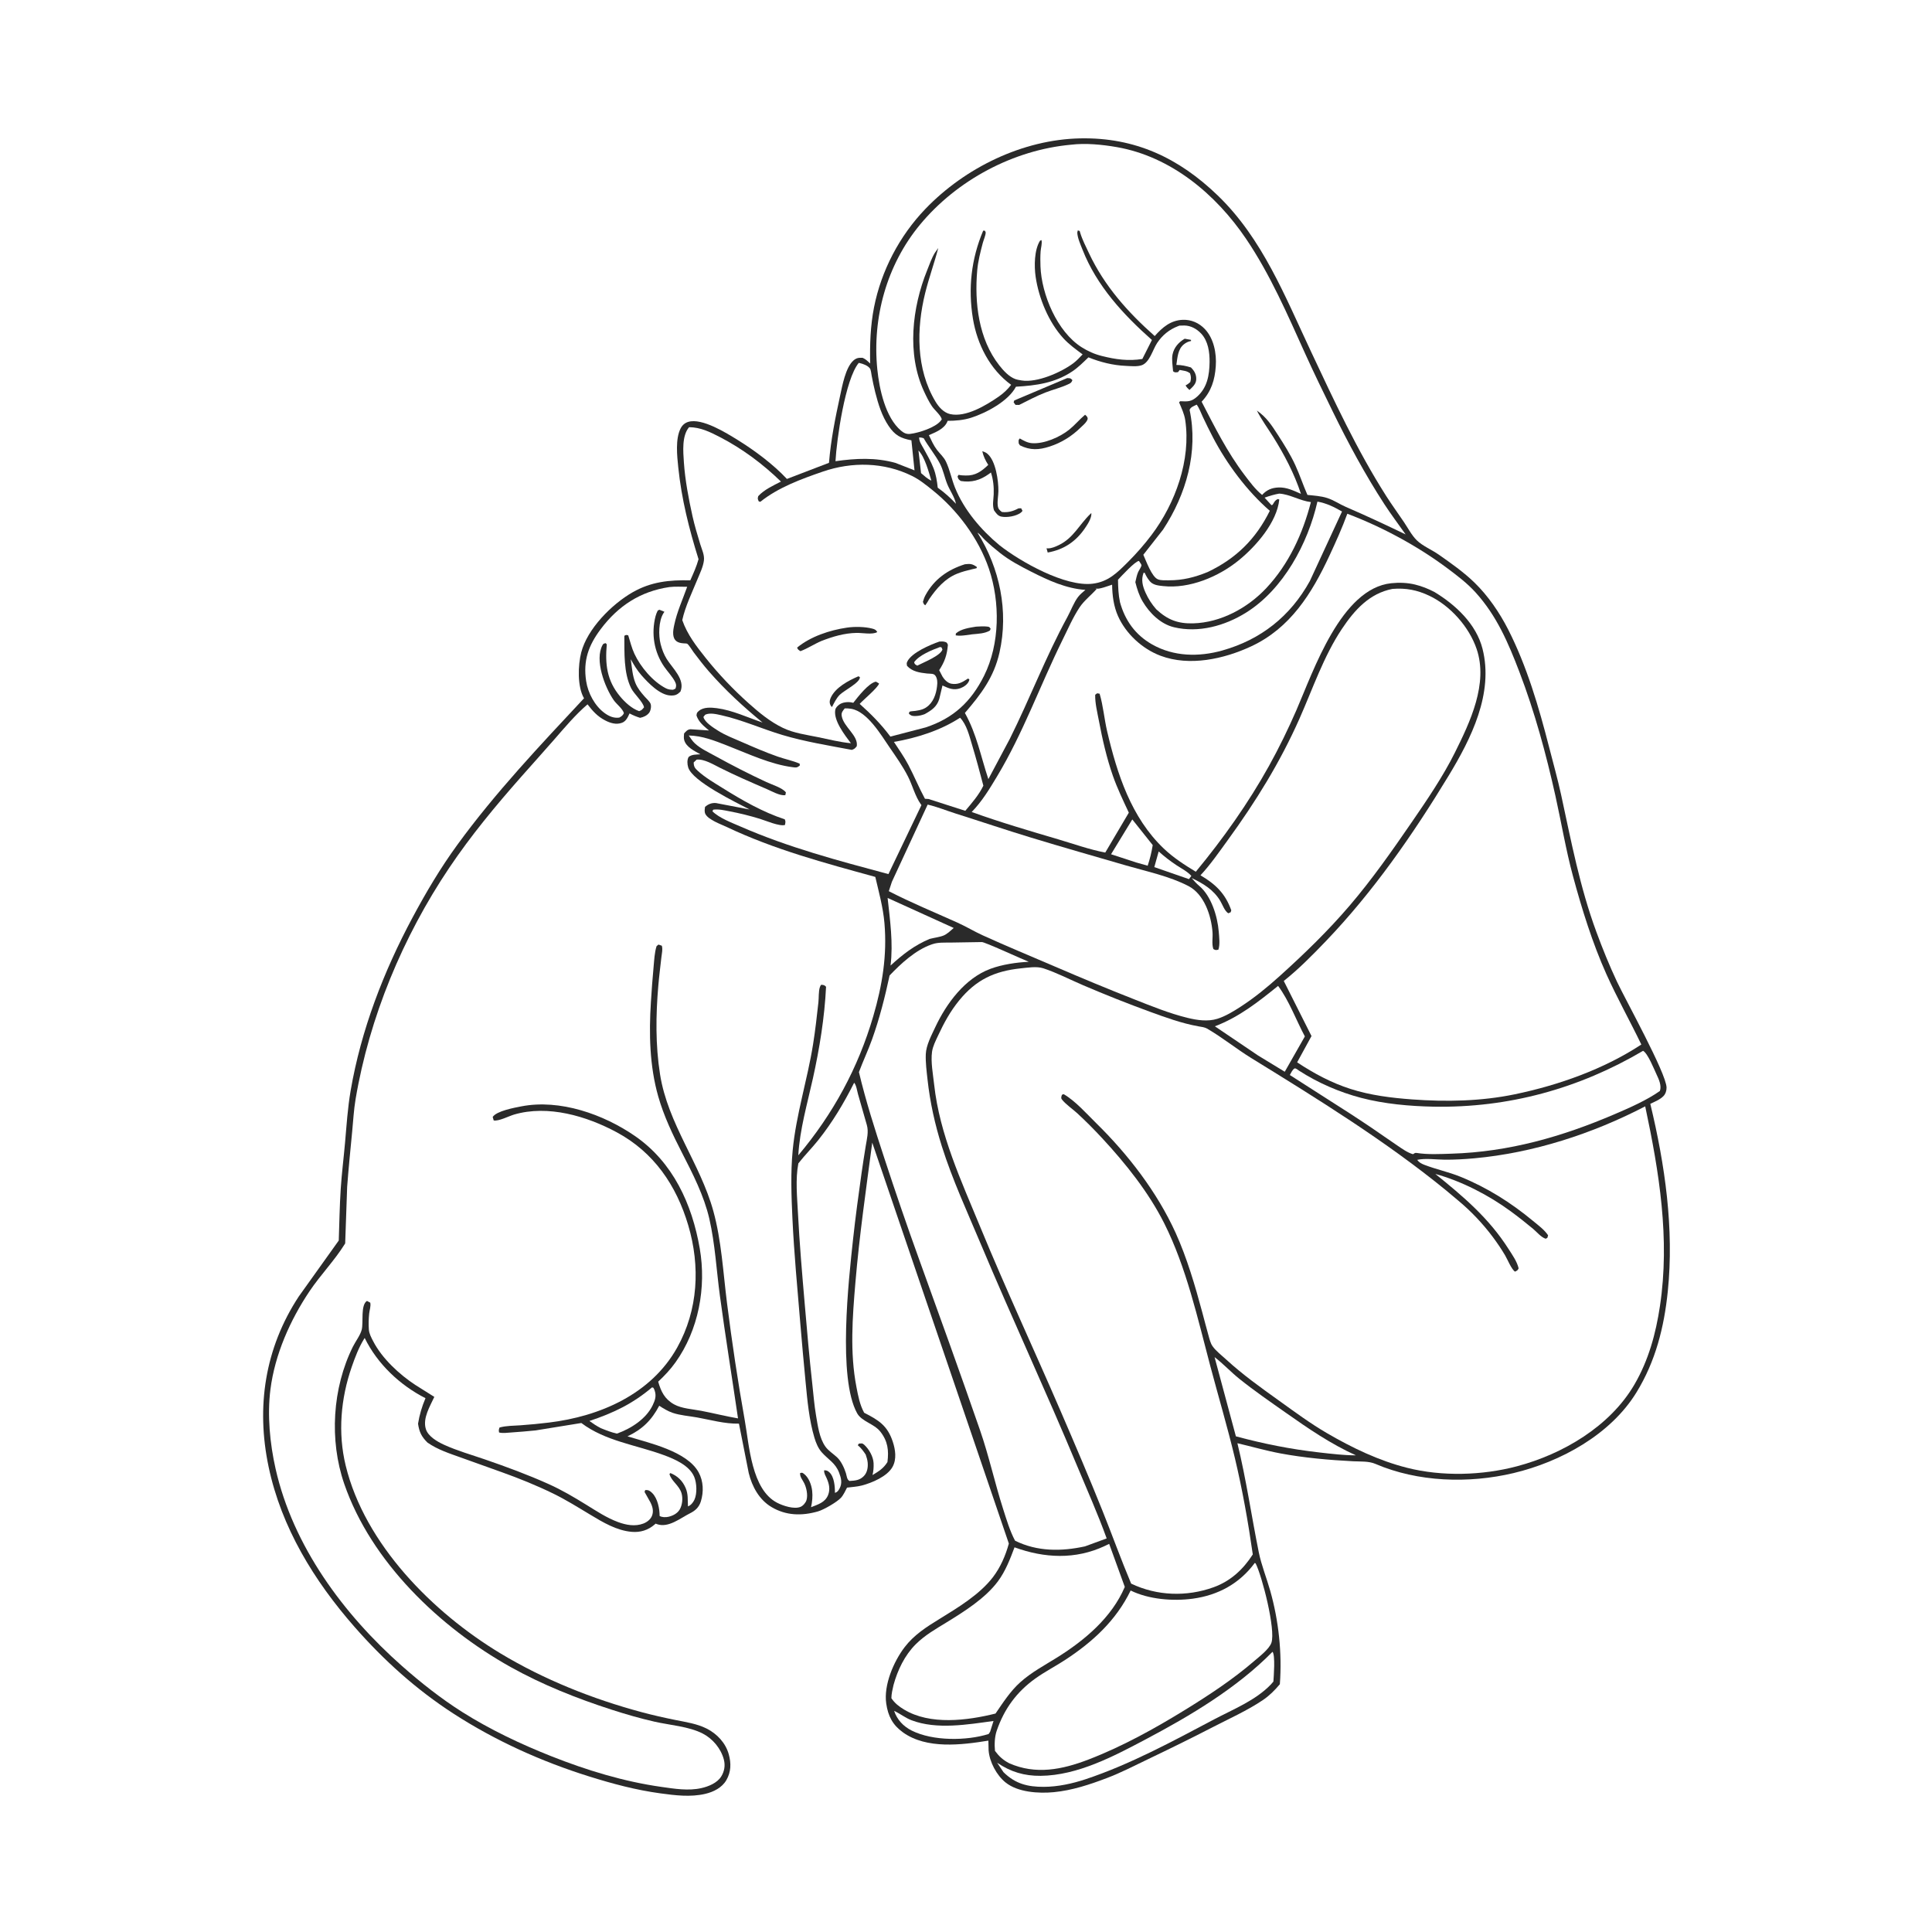 <svg version="1.1" xmlns="http://www.w3.org/2000/svg" style="display: block;" viewBox="0 0 2048 2048" width="1024" height="1024">
<path transform="translate(0,0)" fill="rgb(255,255,255)" d="M 0 0 L 2048 0 L 2048 2048 L 0 2048 L 0 0 z"/>
<path transform="translate(0,0)" fill="rgb(42,42,42)" d="M 922.407 385.349 C 921.996 365.348 922.629 345.507 926.5 325.808 C 934.141 286.924 953.49 250.081 980.897 221.517 C 1022.88 177.763 1084.19 147.836 1145.28 146.673 C 1203.17 145.572 1249.45 167.33 1290.78 207.129 C 1338.15 252.737 1362.14 314.034 1389.56 372.327 C 1414.12 424.576 1438.51 477.28 1469.6 526.056 C 1475.56 535.402 1482.14 544.321 1488.3 553.525 C 1492.45 559.715 1496.53 567.502 1501.8 572.691 C 1507.89 578.687 1517.92 582.881 1525.05 587.866 C 1538.04 596.953 1551.56 606.475 1562.95 617.513 C 1577.37 631.493 1589.55 649.336 1598.67 667.191 C 1618.5 706.039 1631.34 749.873 1642.12 792 C 1646.43 808.878 1651.21 825.713 1654.9 842.745 C 1665.53 891.838 1674.74 940.442 1692.19 987.771 C 1698.8 1005.71 1705.91 1023.28 1714.04 1040.59 C 1722.82 1059.28 1766.24 1137.57 1766.61 1152.78 C 1766.69 1155.98 1765.62 1159.51 1763.38 1161.85 C 1759.83 1165.57 1753.97 1167.88 1749.39 1170.11 C 1764.97 1234.69 1774.72 1302.44 1767.93 1368.88 C 1764.03 1407.02 1754.96 1443 1734.77 1475.92 C 1707.25 1520.79 1654.34 1549.66 1604.41 1561.53 C 1556.94 1572.8 1503.02 1571.16 1457.82 1551.72 C 1450.9 1548.75 1441.96 1549.39 1434.5 1549.01 C 1409.11 1547.71 1382.35 1545.35 1357.35 1540.68 C 1341.98 1537.8 1326.92 1533.45 1311.7 1529.87 C 1321.07 1568.26 1326.58 1606.94 1334.38 1645.57 C 1337.09 1658.96 1342.7 1672.89 1346.46 1686.17 C 1355.46 1717.88 1359.15 1752.4 1356.69 1785.35 C 1351.32 1791.73 1345.7 1797.42 1338.76 1802.11 C 1322.11 1813.36 1302.67 1822 1284.8 1831.25 C 1262.24 1842.92 1239.49 1854.04 1216.58 1865 C 1202.29 1871.84 1188.43 1879.06 1173.59 1884.71 C 1155.35 1891.66 1136.47 1897.94 1116.93 1899.79 C 1100.94 1901.3 1078.93 1899.94 1065.96 1889.5 C 1056.37 1881.78 1048.96 1867.81 1047.96 1855.5 L 1047.72 1845.14 C 1019.2 1849.78 982.23 1854.35 957.197 1836.4 C 946.264 1828.55 941.422 1819.23 939.459 1805.93 C 936.559 1786.3 947.283 1761.34 958.942 1746.07 C 968.823 1733.12 981.939 1724.74 995.611 1716.34 C 1015.12 1704.35 1038.3 1690.39 1052.41 1672.06 C 1060.47 1661.58 1065.93 1648.94 1069.42 1636.25 L 924.609 1211.22 C 918.073 1260.75 910.979 1309.67 906.77 1359.5 C 903.664 1396.27 900.79 1433.65 907.835 1470.17 C 909.682 1479.74 911.327 1488.88 916.032 1497.56 C 931.363 1505.41 940.673 1511.03 946.362 1528.19 C 949.163 1536.63 950.646 1546.67 946.193 1554.84 C 940.648 1565.03 924.489 1571.82 913.637 1574.68 C 908.582 1576.01 903.074 1576.25 897.895 1576.94 C 896.031 1580.45 894.099 1584.85 891.388 1587.76 C 887.085 1592.39 873.055 1600.46 867.051 1602.17 C 849.837 1607.08 833.232 1606.69 817.769 1597.5 C 804.787 1589.78 797.202 1575.81 793.694 1561.5 L 783.326 1509.12 C 767.979 1509.4 753.701 1505.2 738.721 1502.51 C 730.406 1501.02 721.039 1500.38 713.082 1497.68 C 707.878 1495.92 703.382 1493.1 698.801 1490.15 C 690.728 1505.45 680.963 1515.11 665.179 1522.59 C 688.035 1529.58 728.463 1538.39 740.64 1560.86 C 745.691 1570.17 746.037 1581.46 742.947 1591.5 C 741.034 1597.72 737.125 1601.34 731.4 1604.18 C 721.32 1609.19 708.603 1619.98 696.406 1615.65 L 695 1615.1 L 693.99 1616 C 687.049 1622.05 678.824 1624.62 669.575 1623.81 C 653.58 1622.41 639.208 1613.77 625.774 1605.68 C 612.943 1597.96 600.018 1589.88 586.555 1583.3 C 568.818 1574.64 550.415 1567.19 531.831 1560.55 C 517.609 1555.47 503.398 1550.37 489.184 1545.27 C 476.772 1540.81 464.022 1536.82 453.13 1529.17 C 446.775 1522.88 444.428 1517.99 443.139 1509.2 C 444.688 1499.61 447.254 1491.06 451.04 1482.13 C 423.894 1468.34 399.967 1445.72 386.589 1418.3 L 385.914 1419.36 C 380.308 1428.36 376.333 1438.94 372.858 1448.94 C 361.21 1482.46 358.007 1518.87 366.443 1553.57 C 386.719 1636.98 458.83 1709.43 530.418 1752.6 C 576.614 1780.45 628.281 1801.05 680.301 1814.99 C 692.122 1818.16 704.029 1820.85 716.027 1823.26 C 727.151 1825.5 738.871 1827.2 749.087 1832.36 C 760.137 1837.95 769.262 1847.62 772.558 1859.76 C 775.143 1869.28 774.997 1878.22 770.024 1886.92 C 765.392 1895.03 756.362 1899.52 747.561 1901.57 C 731.923 1905.21 715.734 1903.16 700.039 1901.03 C 674.06 1897.52 649.217 1890.83 624.26 1883.02 C 573.926 1867.26 525.206 1845.27 480.868 1816.61 C 441.338 1791.06 406.887 1760.01 375.904 1724.68 C 332.979 1675.73 298.298 1619.3 284.733 1554.88 C 271.346 1491.3 280.777 1429.07 316.705 1374.32 L 359.102 1315 C 359.731 1296.83 360.004 1278.55 361.177 1260.41 C 362.233 1244.09 364.317 1227.65 365.758 1211.34 C 367.396 1192.79 368.537 1174.53 371.693 1156.14 C 382.716 1091.9 406.634 1029.86 437.32 972.608 C 451.752 945.68 466.845 920.17 484.86 895.426 C 525.131 840.114 572.465 790.112 619.084 740.211 C 611.871 727.887 612.66 705.197 616.117 691.662 C 622.532 666.55 648.567 640.459 670.526 627.889 C 690.102 616.683 709.539 614.639 731.745 615.191 C 735.01 607.817 738.319 600.582 740.478 592.786 C 730.408 560.531 722.489 529.153 718.996 495.5 C 717.737 483.371 715.755 465.281 721.5 454.113 C 723.277 450.659 726.009 448.232 729.765 447.148 C 744.323 442.949 769.758 458.846 781.791 466.276 C 799.849 477.426 819.644 492.164 834.155 507.693 L 878.762 490.608 C 880.715 466.537 885.355 443.327 890.493 419.783 C 892.793 409.244 896.26 389.577 904.625 382.192 C 907.82 379.371 910.355 379.073 914.5 379.323 C 917.721 380.715 919.883 382.962 922.407 385.349 z"/>
<path transform="translate(0,0)" fill="rgb(255,255,255)" d="M 973.606 477.547 C 980.365 484.386 984.521 500.372 987.266 509.476 C 983.1 507.7 979.787 504.419 976.353 501.525 L 973.606 477.547 z"/>
<path transform="translate(0,0)" fill="rgb(255,255,255)" d="M 1228.26 902.563 C 1234.35 908.062 1240.52 912.813 1247.37 917.327 C 1252.47 920.695 1258.82 923.908 1262.88 928.5 L 1260.36 931.922 L 1223.62 919.167 L 1228.26 902.563 z"/>
<path transform="translate(0,0)" fill="rgb(255,255,255)" d="M 974.319 463.692 C 976.114 463.735 977.415 463.899 979.111 464.5 C 984.347 473.713 991.469 482.177 996.325 491.389 C 999.896 498.165 1001.31 506.325 1004.25 513.446 C 1007.06 520.246 1011.9 526.874 1013.38 534.06 C 1007.34 527.567 1001.24 522.143 994.036 516.962 C 993.241 509.743 992.279 503.378 989.661 496.545 C 986.851 489.213 982.9 482.432 979.143 475.561 C 977.089 471.806 974.252 468.081 974.319 463.692 z"/>
<path transform="translate(0,0)" fill="rgb(255,255,255)" d="M 1200.28 868.629 L 1221.93 895.844 C 1220.74 903.432 1218.98 910.404 1216.59 917.703 L 1204.76 914.349 L 1177.75 905.544 L 1200.28 868.629 z"/>
<path transform="translate(0,0)" fill="rgb(255,255,255)" d="M 947.805 1813.6 C 954.129 1816.5 959.543 1820.97 966.192 1823.51 C 992.964 1833.74 1025.66 1828.08 1053.17 1824.3 L 1049.56 1835.74 L 1048 1838.12 C 1024.61 1845.46 988.786 1845.7 966.5 1834.51 C 957.615 1830.05 950.977 1823.01 947.805 1813.6 z"/>
<path transform="translate(0,0)" fill="rgb(255,255,255)" d="M 691.204 1470.67 L 692.531 1471.03 C 693.279 1472.3 693.409 1472.4 693.962 1474 C 695.988 1479.86 694.391 1484.34 691.842 1489.66 C 684.873 1504.2 668.669 1514.5 653.951 1519.68 C 647.97 1518.35 642.577 1516.22 636.925 1513.91 C 632.546 1511.72 628.758 1509.15 624.814 1506.29 C 650.168 1497.84 670.639 1488.09 691.204 1470.67 z"/>
<path transform="translate(0,0)" fill="rgb(255,255,255)" d="M 940.905 951.862 L 1010.99 983.679 C 1008.08 986.223 1004.19 989.947 1000.68 991.5 C 996.426 993.377 990.178 994.017 985.501 995.284 C 969.318 1002 956.786 1011.82 944.019 1023.53 C 946.926 999.605 943.496 975.641 940.905 951.862 z"/>
<path transform="translate(0,0)" fill="rgb(255,255,255)" d="M 1354.83 1045.08 C 1366.54 1060.79 1373.92 1081.31 1383.21 1098.65 L 1361.89 1136.1 L 1333.58 1118.85 L 1287.83 1087.93 C 1313.64 1078.06 1333.57 1062.22 1354.83 1045.08 z"/>
<path transform="translate(0,0)" fill="rgb(255,255,255)" d="M 1287.49 1438.59 C 1296.7 1445.64 1304.73 1454.39 1313.85 1461.69 C 1329.7 1474.38 1346.43 1485.9 1363.03 1497.57 C 1387.21 1514.57 1410.25 1530.41 1437.32 1542.73 C 1424.3 1542.7 1411.41 1541.12 1398.5 1539.65 C 1367.99 1536.18 1339.71 1530.52 1310.1 1522.58 L 1287.49 1438.59 z"/>
<path transform="translate(0,0)" fill="rgb(255,255,255)" d="M 910.305 384.694 L 911.332 384.874 C 914.94 385.7 919.792 387.436 922.119 390.5 C 923.245 391.982 923.638 396.35 924.002 398.244 C 925.14 404.155 926.305 410.036 927.794 415.87 C 930.974 428.329 934.787 440.878 942.049 451.63 C 948.78 461.597 954.767 464.555 966.127 466.761 L 969.418 498.598 L 949.226 490.703 C 928.084 484.782 907.16 485.816 885.651 488.903 C 886.893 465.865 895.919 402.052 910.305 384.694 z"/>
<path transform="translate(0,0)" fill="rgb(255,255,255)" d="M 1348.93 1750.97 C 1352.04 1754.6 1350.18 1777.47 1349.86 1782.5 L 1347.29 1785.5 C 1331.03 1802.51 1307.42 1811.82 1286.88 1822.67 C 1243.02 1845.84 1197.95 1870.38 1150.8 1886.05 C 1136.71 1890.72 1121.47 1894.05 1106.59 1894.13 C 1089.38 1894.22 1076.26 1890.92 1063.72 1878.55 L 1057.01 1868.56 C 1071.37 1878.31 1085.81 1882.62 1103.16 1882.45 C 1142.32 1882.05 1180.71 1861.66 1214.6 1843.72 C 1262.03 1818.63 1311.1 1789.43 1348.93 1750.97 z"/>
<path transform="translate(0,0)" fill="rgb(255,255,255)" d="M 1017.72 760.81 C 1024.76 768.238 1027.42 779.649 1030.32 789.262 C 1034.69 803.723 1038.55 818.245 1042.41 832.842 C 1037.57 842.873 1030.33 851.02 1023.25 859.499 L 984.24 846.959 L 980.5 846.75 C 974.114 835.019 969.047 822.457 962.768 810.595 C 958.352 802.251 952.775 794.358 947.608 786.459 C 971.947 782.237 996.977 774.331 1017.72 760.81 z"/>
<path transform="translate(0,0)" fill="rgb(255,255,255)" d="M 1355.99 523.246 C 1367.28 523.875 1377.93 530.845 1389.62 532.245 C 1380.9 565.858 1366.33 597.778 1342.4 623.348 C 1322.64 644.465 1294.05 660.014 1264.74 660.783 C 1248.48 661.21 1237.49 656.901 1225.68 645.875 C 1220.97 640.536 1217.23 634.741 1214.31 628.241 C 1211.16 621.227 1209.45 614.553 1212.27 607.094 L 1213.5 607.312 C 1214.83 610.445 1216.65 613.519 1218.85 616.124 C 1222.31 620.239 1227.88 620.712 1232.88 621.261 C 1260.91 624.344 1291.68 611.417 1313.12 593.958 C 1331.38 579.089 1353.61 553.764 1356.09 529.5 L 1354.5 529.015 C 1351.89 530.162 1351.06 531.744 1349.64 534.068 C 1348.82 535.398 1349.44 534.856 1347.81 535.5 L 1340.51 527.529 C 1345.69 525.696 1350.55 524.203 1355.99 523.246 z"/>
<path transform="translate(0,0)" fill="rgb(255,255,255)" d="M 1396.54 531.722 C 1406.27 533.458 1414.12 537.392 1422.6 542.221 L 1388.44 616.029 C 1367.83 653.273 1336.62 678.016 1295.77 689.526 C 1270.82 696.558 1244.09 696.082 1221.26 683.102 C 1203.56 673.039 1192.64 657.83 1187.24 638.375 C 1185.54 630.496 1185.25 622.561 1185.13 614.53 C 1188.7 610.738 1203.27 594.87 1207.33 594.616 C 1207.89 595.55 1209.87 598.08 1210 599 C 1210.2 600.447 1207.08 604.983 1206.44 606.496 C 1205.03 609.793 1204.33 613.625 1203.51 617.111 C 1205.3 624.21 1207.51 631.234 1211.25 637.565 C 1218.48 649.789 1230.18 661.459 1244.38 664.876 C 1270.62 671.194 1298.5 663.392 1320.93 649.376 C 1360.37 624.723 1386.44 576.21 1396.54 531.722 z"/>
<path transform="translate(0,0)" fill="rgb(255,255,255)" d="M 1268.55 428.928 C 1271.28 432.61 1272.99 437.524 1274.95 441.706 C 1278.37 448.992 1281.92 456.229 1285.65 463.366 C 1300.39 491.635 1321.87 520.583 1346.05 541.472 C 1331.28 571.395 1310.24 592.108 1280.17 606.373 C 1266.42 611.997 1253.82 615.199 1238.84 615.146 C 1235.32 615.133 1230.82 615.426 1227.5 614.142 C 1220.86 611.575 1214.84 594.263 1211.97 588.072 L 1232.91 561.381 C 1257.43 524.021 1270.43 478.988 1261.02 434.5 C 1262.12 431.393 1265.67 430.434 1268.55 428.928 z"/>
<path transform="translate(0,0)" fill="rgb(255,255,255)" d="M 1036.14 564.61 C 1039.18 566.493 1041.59 570.019 1044.2 572.5 C 1049.18 577.225 1054.52 581.759 1059.9 586.024 C 1070.2 594.194 1081.71 600.215 1093.39 606.156 C 1111.25 615.243 1130.29 623.944 1150.57 625.31 C 1147.93 627.594 1144.93 629.989 1142.81 632.769 C 1138.22 638.8 1135.16 647.302 1131.48 654.056 C 1108.57 696.038 1091.67 740.648 1070.35 783.384 L 1047.71 825.911 C 1039.6 801.646 1035.46 778.438 1022.83 755.757 C 1040.01 735.731 1053.55 718.049 1059.5 691.718 C 1069.4 647.899 1059.75 602.166 1036.14 564.61 z"/>
<path transform="translate(0,0)" fill="rgb(255,255,255)" d="M 1741.74 1113.91 C 1746.77 1116.64 1753.46 1133.54 1755.99 1138.9 C 1758.44 1144.1 1761.57 1150.86 1759.54 1156.5 C 1745.5 1166.38 1727.43 1174.29 1711.68 1181.04 C 1655.89 1204.98 1599.6 1221.08 1538.58 1222.95 C 1526.6 1223.32 1513.53 1224.06 1501.68 1222.16 C 1499.83 1221.86 1499.42 1222.58 1497.84 1223.5 C 1492.08 1221.96 1486.03 1217.51 1481.13 1214.22 C 1471.77 1207.95 1462.62 1201.38 1453.28 1195.08 C 1438.18 1184.88 1422.88 1175.03 1407.48 1165.3 L 1367.28 1139.55 C 1368.54 1137.39 1369.98 1133.95 1372.15 1132.66 C 1373.43 1131.9 1376.04 1134.31 1377.21 1135.06 C 1397.18 1147.93 1419.75 1157.71 1442.7 1163.75 C 1467.25 1170.21 1494.35 1172.64 1519.7 1173.11 C 1598.88 1174.55 1673.57 1154.07 1741.74 1113.91 z"/>
<path transform="translate(0,0)" fill="rgb(255,255,255)" d="M 905.436 1147.74 C 907.771 1150.32 908.558 1156.41 909.514 1159.81 C 912.583 1170.72 915.719 1181.62 918.875 1192.5 C 921.014 1199.88 918.871 1207.54 917.676 1214.97 C 916.135 1224.55 914.609 1234.12 913.257 1243.73 C 910.003 1266.86 906.851 1290.05 904.324 1313.28 C 899.537 1357.26 887.955 1460.79 908.587 1498.1 C 913.469 1506.93 926.592 1509.14 933.237 1517.65 C 941.159 1527.78 942.298 1537.53 940.722 1549.87 C 936.482 1556.62 931.56 1559.64 924.898 1563.62 C 925.916 1559.45 926.238 1555.28 926.034 1551 C 925.7 1543.98 921.193 1536.17 916.089 1531.49 C 914.02 1529.59 913.328 1530.15 910.5 1530.26 L 909.279 1532 C 912.84 1534.92 915.134 1538.1 917.666 1541.89 C 918.623 1544.69 919.515 1547.48 919.783 1550.45 C 920.226 1555.35 919.362 1560.8 915.886 1564.5 C 911.454 1569.22 906.622 1569.51 900.5 1569.88 C 897.683 1568.47 897.616 1564.49 896.674 1561.53 C 894.92 1556 891.715 1549.02 887.5 1545 C 883.485 1541.18 878.097 1537.91 874.895 1533.37 C 868.525 1524.33 866.893 1511.22 865.042 1500.48 C 863.139 1489.43 862.305 1478.13 861.06 1467 C 857.914 1438.85 855.485 1410.6 853.056 1382.38 C 850.287 1350.19 847.51 1318.16 845.864 1285.89 C 845 1268.94 843.064 1249.99 846.284 1233.25 C 852.872 1224.8 860.559 1217.13 867.265 1208.72 C 882.357 1189.8 894.585 1169.33 905.436 1147.74 z"/>
<path transform="translate(0,0)" fill="rgb(255,255,255)" d="M 895.465 750.899 C 897.798 750.872 899.976 750.96 902.283 751.351 C 919.38 754.251 933.934 779.021 942.979 792.219 C 949.899 802.318 956.94 812.179 962.5 823.123 C 967.321 832.614 970.026 844 976.142 852.6 L 976.772 853.444 L 941.771 926.581 C 888.507 912.286 835.784 898.373 785.094 876.212 C 775.745 872.125 762.502 867.228 755.188 860 L 756.087 858.278 C 761.934 857.548 767.394 858.89 773.118 859.978 C 784.102 862.066 794.828 864.713 805.521 867.99 C 811.477 869.816 826.409 876.252 832.097 874.5 C 832.56 871.783 832.992 870.979 831.888 868.5 C 808.689 860.934 786.593 848.232 765.969 835.348 C 757.091 829.803 747.537 824.273 739.786 817.22 C 736.507 814.236 735.449 812.685 735.323 808.225 L 738.5 805.225 C 746.48 804.349 756.51 810.585 763.43 814 C 779.641 822.115 796.18 829.286 812.821 836.458 C 817.987 838.684 826.949 843.84 832.5 842.878 L 833.089 840 C 829.564 835.167 818.282 831.745 812.384 829.006 C 794.153 820.537 776.148 811.324 758.556 801.605 C 751.381 797.64 742.622 793.618 736.589 788.011 C 734.043 785.646 732.055 782.515 730.11 779.652 C 744.651 779.956 757.333 785.087 770.661 790.262 C 792.826 798.866 816.903 810.354 840.5 813.288 C 844.273 813.757 844.723 813.854 847.84 811.5 L 847.67 809.5 C 840.359 806.337 832.156 804.723 824.591 802.089 C 811.491 797.53 798.642 791.914 785.929 786.37 C 777.756 782.806 769.076 779.495 761.512 774.757 C 756.601 771.68 746.977 765.744 745.656 760 L 747.5 757.648 C 752.404 755.256 759.596 757.059 764.714 758.203 C 786.549 763.085 807.841 772.648 829.314 779.087 C 852.959 786.177 878.715 790.339 903 794.915 C 905.905 793.837 906.248 793.433 908.209 791 C 910.011 779.637 894.262 770.748 892.25 759 C 891.608 755.25 893.387 753.636 895.465 750.899 z"/>
<path transform="translate(0,0)" fill="rgb(255,255,255)" d="M 1175.76 1636.55 L 1192.33 1682.2 C 1178.46 1714.68 1149.91 1738.67 1120.6 1756.98 C 1107.1 1765.42 1093.46 1772.56 1081.5 1783.28 C 1071.01 1792.68 1063.21 1804.89 1055.29 1816.43 C 1025.38 1823.88 985.988 1828.93 958.328 1812.19 C 952.864 1808.89 948.521 1805.52 944.909 1800.19 C 944.955 1795.34 946.118 1790.82 947.181 1786.12 C 951.532 1770.33 958.954 1754.78 970.661 1743.04 C 980.245 1733.43 991.883 1726.84 1003.34 1719.82 C 1022.26 1708.22 1044.52 1694.2 1057.83 1676.29 C 1065.89 1665.45 1070.72 1652.75 1075.44 1640.23 C 1107.06 1651.76 1139.9 1653.42 1171.02 1638.84 L 1175.76 1636.55 z"/>
<path transform="translate(0,0)" fill="rgb(255,255,255)" d="M 1330.12 1656.76 L 1331.06 1657.33 C 1337.91 1670.88 1352.46 1727.73 1347.75 1741.38 C 1345.4 1748.19 1334.75 1756.24 1329.38 1760.87 C 1306.91 1780.24 1281.93 1796.68 1256.72 1812.22 C 1224.06 1832.36 1189.55 1851.46 1153.67 1865.24 C 1125.95 1875.88 1097.84 1881.55 1069.7 1869.07 C 1063.18 1865.64 1059.08 1861.84 1054.72 1856.02 C 1054.05 1849.15 1054.33 1841.14 1056.59 1834.58 C 1064.55 1811.46 1077.62 1793.52 1097.65 1779.19 C 1107.64 1772.05 1118.69 1766.38 1128.98 1759.67 C 1158.15 1740.63 1183.12 1717.81 1198.53 1686 C 1217.67 1695.46 1243.46 1697.49 1264.38 1694.67 C 1291.24 1691.05 1313.98 1678.65 1330.12 1656.76 z"/>
<path transform="translate(0,0)" fill="rgb(255,255,255)" d="M 1250.26 345.177 L 1255.51 345.047 C 1262.43 345.184 1268.6 348.637 1273.27 353.598 C 1280.71 361.501 1282.35 373.489 1282.2 383.919 C 1282 397.676 1279.78 410.815 1269.03 420.412 C 1262.73 426.039 1259.09 425.659 1251 425.318 L 1249.86 426.5 C 1252.41 432.517 1255.42 438.815 1256.39 445.32 C 1262.67 487.441 1245.87 533.737 1220.7 567.069 C 1213.01 577.254 1204.55 586.91 1195.51 595.916 C 1184.24 607.152 1174.8 616.724 1158.26 618.741 C 1129.23 622.279 1081.67 595.485 1059.41 577.89 C 1039.95 561.767 1021.86 540.566 1012.34 516.897 C 1008.73 507.91 1006.95 498.255 1002.81 489.426 C 1000.5 484.475 996.473 481.15 993.212 476.886 C 989.645 472.222 987.188 466.563 984.651 461.297 C 991.738 458.217 1000.94 454.661 1004.15 447.083 L 1004.5 446.099 C 1012.92 446.075 1021.44 445.386 1029.5 442.799 C 1045.59 437.637 1069.08 425.131 1076.94 409.927 C 1098.4 408.693 1118.1 406.02 1136.5 393.812 C 1142.86 389.592 1148.32 384.078 1153.79 378.8 C 1166.31 383.884 1179.79 387.264 1193.33 387.841 C 1198.52 388.062 1205.57 388.902 1210.5 387.068 C 1218.76 383.992 1221.97 370.544 1226.62 363.573 C 1232.17 355.259 1239.44 349.322 1248.77 345.74 L 1250.26 345.177 z"/>
<path transform="translate(0,0)" fill="rgb(42,42,42)" d="M 1156.88 543.84 C 1157.38 549.014 1153.05 555.568 1150.22 559.75 C 1140.45 574.163 1127.66 582.658 1110.61 585.701 L 1109.36 581.234 L 1110.99 581.292 C 1114.83 581.295 1118.96 579.48 1122.35 577.844 C 1138.02 570.29 1144.07 556.003 1156.01 544.641 L 1156.88 543.84 z"/>
<path transform="translate(0,0)" fill="rgb(42,42,42)" d="M 1131.22 400.802 C 1134.51 400.982 1134.63 400.607 1136.82 403 C 1135.68 405.535 1135.39 405.866 1132.76 407.131 C 1125.03 410.86 1116.19 412.966 1108.16 416.079 C 1098.65 419.766 1089.49 424.713 1080.35 429.246 L 1076.5 429.194 L 1074.5 426.522 L 1075.16 424.5 L 1131.22 400.802 z"/>
<path transform="translate(0,0)" fill="rgb(42,42,42)" d="M 1255.82 359.061 L 1262.5 360.26 L 1262.54 361.5 C 1259.65 361.974 1257.29 363.145 1255 364.966 C 1248.44 370.189 1248.18 379.189 1246.99 386.839 C 1252.49 386.857 1257.19 387.902 1262.43 389.5 C 1266.07 393.127 1268.23 396.87 1268.05 402.173 C 1267.89 407.142 1264.18 410.192 1260.85 413.397 C 1259.19 411.801 1257.81 410.601 1256.79 408.5 C 1258.78 407.563 1260.13 406.465 1261.76 404.995 C 1262.73 401.237 1262.65 399.418 1261.5 395.727 C 1257.86 392.928 1254.85 393.093 1250.5 392.163 L 1248.71 394.5 C 1246.1 394.654 1245.66 395.23 1243.5 393.563 C 1243.13 388.181 1241.86 381.024 1242.93 375.774 C 1244.46 368.31 1249.48 362.778 1255.82 359.061 z"/>
<path transform="translate(0,0)" fill="rgb(42,42,42)" d="M 1150.22 439.656 C 1151.35 440.609 1152.17 441.213 1152.77 442.615 C 1153.37 444.035 1152.62 445.233 1151.88 446.5 C 1150.51 448.824 1147.45 451.34 1145.51 453.244 C 1136.08 462.488 1125.23 469.278 1112.62 473.359 C 1101.3 477.026 1092.01 477.509 1081.15 472.058 L 1079.87 470 C 1079.85 467.481 1079.21 466.666 1081 464.756 C 1085.06 467.088 1089.12 469.397 1093.88 469.778 C 1106.66 470.8 1123.7 463.308 1133.51 455.363 C 1139.42 450.581 1144.33 444.588 1150.22 439.656 z"/>
<path transform="translate(0,0)" fill="rgb(42,42,42)" d="M 1041.26 478.352 C 1043.3 478.896 1044.99 479.593 1046.64 480.959 C 1055.57 488.369 1058.48 509.637 1058.34 520.603 C 1058.28 525.641 1057.05 531.003 1057.67 535.993 C 1058.09 539.445 1059.36 540.654 1062.03 542.719 C 1068.51 543.5 1073.96 541.922 1079.67 538.869 L 1082.5 538.809 L 1083.89 541.5 C 1083.1 542.558 1083.02 542.805 1081.78 543.691 C 1076.8 547.266 1067.42 548.804 1061.5 547.646 C 1057.71 546.905 1055.77 543.83 1053.66 540.89 C 1051.8 535.237 1053.13 529.78 1053.36 524 C 1053.67 515.999 1052.89 508.493 1050.44 500.852 L 1048.27 502.447 C 1038.93 509.129 1029.84 511.701 1018.5 509.884 C 1015.9 508.034 1015.88 508.075 1015.04 505 L 1016.15 503.326 C 1018.63 503.948 1021.19 503.989 1023.74 504.06 C 1034.06 504.346 1040.42 499.638 1047.58 492.811 C 1044.48 487.93 1042.62 484.005 1041.26 478.352 z"/>
<path transform="translate(0,0)" fill="rgb(255,255,255)" d="M 1040.6 998.628 C 1043.01 998.048 1083.88 1017 1090.55 1019.54 C 1077.44 1020.15 1062.33 1022.41 1050 1026.95 C 1022.88 1036.95 1003.18 1063.72 991.35 1089.01 C 987.372 1097.52 981.751 1107.98 981.374 1117.5 C 981.028 1126.23 982.271 1135.7 983.223 1144.39 C 985.865 1168.5 991.068 1191.97 998.381 1215.1 C 1009.59 1250.57 1025.4 1284.74 1039.8 1319 C 1072.92 1397.83 1109.06 1475.31 1141.92 1554.26 C 1152.52 1579.73 1163.76 1604.82 1173.12 1630.79 L 1150.09 1639.23 C 1125.1 1644.68 1099.45 1644.84 1076.01 1633.21 C 1070.47 1622.76 1066.95 1610.83 1063.35 1599.57 C 1054.5 1571.94 1048.36 1543.47 1038.85 1516.03 C 1017.86 1455.41 996.073 1395.12 974.249 1334.81 C 961.308 1299.04 949.084 1263.27 937.244 1227.13 C 927.321 1196.84 917.9 1167.59 910.508 1136.48 C 914.847 1124.81 920.203 1113.55 924.398 1101.84 C 932.352 1079.63 938.053 1057.05 943.005 1034.03 C 955.102 1021.39 970.264 1007.3 987.071 1001.32 L 988.5 1000.84 C 994.472 998.786 1001.25 999.267 1007.5 999.162 C 1018.53 998.975 1029.56 998.816 1040.6 998.628 z"/>
<path transform="translate(0,0)" fill="rgb(255,255,255)" d="M 730.474 452.849 C 742.57 452.929 752.516 457.855 763.094 463.312 C 786.788 475.534 808.744 491.905 827.854 510.494 C 819.608 514.718 810.123 519.016 803.775 525.906 C 802.977 528.729 803.159 528.773 804.327 531.5 L 806 531.928 C 824.926 516.745 849.363 507.803 872.1 499.964 C 903.199 489.244 937.208 489.828 966.871 504.554 C 974.916 508.548 981.627 514.056 988.588 519.639 C 1014.83 540.683 1037.47 570.915 1048.32 602.928 C 1060.28 638.23 1059.98 682.647 1043.17 716.302 C 1029.35 743.984 1010.58 761.387 981.298 771.062 L 943.851 780.832 C 933.987 767.629 923.553 757.119 911.3 746.148 C 914.822 742.196 931.116 728.553 931.835 724.5 L 928.5 722.562 C 920.619 724.134 909.419 738.765 904.5 745.013 L 902.625 744.596 C 898.625 743.8 892.81 744.424 889.5 747.021 C 887.613 748.503 885.809 750.2 885.4 752.583 C 883.456 763.89 895.577 779.295 901.998 787.866 C 890.181 786.726 878.878 783.827 867.289 781.438 C 854.783 778.86 841.645 777.211 830.039 771.653 C 816.423 765.133 804.799 755.488 793.602 745.5 C 777.232 730.9 761.921 714.801 748.239 697.668 C 738.192 685.087 728.591 672.721 723.232 657.362 C 726.282 643.097 733.747 627.759 739.321 614.12 C 741.871 607.878 745.372 600.859 746.184 594.106 C 746.9 588.15 743.974 582.484 742.298 576.92 C 739.353 567.144 736.291 557.148 734.08 547.179 C 729.999 528.781 726.222 508.956 724.952 490.153 C 724.186 478.805 722.652 461.881 730.474 452.849 z"/>
<path transform="translate(0,0)" fill="rgb(42,42,42)" d="M 1034.61 664.279 C 1038.55 664.086 1042.63 663.7 1046.56 664.206 C 1049.14 664.539 1048.63 664.649 1050.12 666.5 L 1049.37 668.369 C 1043.85 671.658 1036.99 671.764 1030.72 672.385 C 1025.14 673.025 1018.63 674.524 1013.09 673.5 L 1013.26 671.5 C 1018.65 666.62 1027.66 665.441 1034.61 664.279 z"/>
<path transform="translate(0,0)" fill="rgb(42,42,42)" d="M 909.971 716.892 L 911.5 717.738 C 912.074 723.449 894.63 731.985 890.049 736.631 C 886.517 740.213 884.233 745.075 881.93 749.499 L 880.773 748.23 C 879.06 745.557 879.27 742.752 880.491 739.947 C 885.36 728.76 899.339 721.504 909.971 716.892 z"/>
<path transform="translate(0,0)" fill="rgb(42,42,42)" d="M 1022.8 598.141 C 1028.61 597.439 1030.9 597.712 1035.5 601.053 C 1035.4 601.465 1035.5 601.978 1035.21 602.29 C 1035.04 602.474 1031.24 603.233 1030.88 603.318 C 1025.33 604.664 1019.88 605.997 1014.58 608.152 C 1001.57 613.438 992.784 623.733 985.028 635.004 C 983.721 637.294 982.456 639.52 980.849 641.62 C 978.975 640.487 979.145 639.951 978.335 638 C 979.032 635.51 979.836 633.128 981.086 630.851 C 990.423 613.838 1004.71 603.922 1022.8 598.141 z"/>
<path transform="translate(0,0)" fill="rgb(42,42,42)" d="M 897.656 665.339 C 905.627 664.115 916.942 664.266 924.814 666.383 C 927.357 667.067 928.625 667.672 929.953 670 C 925.142 673.016 913.937 670.788 908.088 670.9 C 894.929 671.15 882.909 674.739 870.744 679.462 C 863.194 682.655 856.076 687.447 848.5 690.269 C 846.46 688.85 845.926 688.892 844.95 686.5 C 859.185 674.733 879.583 667.972 897.656 665.339 z"/>
<path transform="translate(0,0)" fill="rgb(42,42,42)" d="M 995.831 680.071 C 998.049 679.954 999.871 679.81 1002.01 680.501 C 1004.13 681.186 1003.83 681.639 1004.82 683.5 C 1003.88 694.293 1001.45 701.411 995.572 710.426 L 999.113 717.241 C 1001.02 720.455 1004.65 724.107 1008.5 724.768 C 1015.12 725.906 1019.6 723.529 1024.97 720.034 L 1026.13 719.263 L 1027.59 720.192 L 1027.26 721.54 C 1025.97 725.276 1021.75 728.193 1018.15 729.5 C 1010.86 732.147 1005.59 729.654 999.06 726.644 L 995.658 740.921 C 993.124 749.271 987.537 752.921 980.213 757.023 C 977.544 758.027 974.359 758.842 971.5 758.976 C 967.758 759.152 966.034 759.109 963.443 756.5 C 963.745 755.791 963.674 754.745 964.349 754.374 C 965.19 753.911 969.031 753.751 970.208 753.578 C 975.873 752.745 980.137 751.813 984.5 747.735 C 990.812 741.837 993.151 732.548 993.573 724.203 C 993.725 721.196 992.793 715.882 989.5 714.654 C 987.902 714.059 984.468 714.156 982.654 713.945 C 974.709 713.018 967.241 712.027 961.5 705.855 C 961.216 703.995 960.821 703.367 961.633 701.572 C 966.001 691.927 986.248 683.352 995.831 680.071 z"/>
<path transform="translate(0,0)" fill="rgb(255,255,255)" d="M 996.374 685.902 L 998 686.179 L 999.029 688.5 C 996.906 695.226 978.835 702.187 972.343 705.613 C 970.241 704.253 969.709 704.523 969.007 702 C 974.349 694.372 987.935 689.041 996.374 685.902 z"/>
<path transform="translate(0,0)" fill="rgb(255,255,255)" d="M 1135.29 153.403 C 1150.81 151.495 1168.72 153.286 1184 155.97 C 1241.38 166.051 1288.89 205.9 1320.88 253.148 C 1346.5 290.978 1364.84 333.536 1383.59 375.009 C 1392.86 395.502 1402.78 415.781 1412.65 435.993 C 1429.08 469.653 1447.11 503.067 1467.52 534.505 C 1474.6 545.404 1482.54 555.874 1490.02 566.51 C 1468.98 556.387 1448.26 546.655 1426.8 537.415 C 1420 534.486 1413.98 530.176 1406.84 527.894 C 1400.17 525.764 1392.87 525.357 1385.94 524.634 C 1381.34 514.209 1377.82 503.386 1373.04 493 C 1367.92 481.888 1361.32 471.403 1354.7 461.133 C 1348.01 450.77 1342.63 442.348 1332.34 435.205 C 1337.19 444.873 1343.76 453.732 1349.5 462.905 C 1361.43 481.961 1372.03 502.087 1379.05 523.491 C 1371.37 520.141 1363.85 516.379 1355.29 516.741 C 1348.06 517.047 1342.8 519.266 1337.87 524.634 C 1330.66 518.779 1324.79 510.78 1319.2 503.417 C 1300.65 478.955 1287.81 452.87 1273.77 425.827 C 1283.99 414.989 1287.77 402.852 1288.78 388.144 C 1289.72 374.641 1286.74 358.868 1277.2 348.805 C 1271.05 342.323 1262.83 338.715 1253.89 339.018 C 1240.95 339.457 1232.13 347.111 1224.05 356.233 C 1195.55 330.994 1170.63 303.076 1154.31 268.29 C 1151.05 261.339 1147.21 253.963 1145.01 246.598 L 1144.5 244.824 L 1142.5 244.227 L 1141.97 246.5 C 1142.11 252.123 1145.48 259.487 1147.52 264.675 C 1162.52 302.967 1190.78 333.537 1221.08 360.389 L 1210.93 380.533 C 1196.04 382.92 1182.49 381.028 1167.98 377.345 C 1160.27 375.453 1153.09 372.235 1146.41 367.975 C 1120.61 351.52 1104.05 312.099 1102.95 282.401 C 1102.75 277.152 1102.71 271.739 1103.09 266.5 C 1103.37 262.673 1104.86 258.195 1104.03 254.5 L 1102.5 255.113 C 1096.3 264.901 1096.19 282.115 1097.81 293.335 C 1101.1 316.033 1111.58 341.494 1127.18 358.549 C 1133.19 365.117 1140.51 370.375 1147.62 375.67 C 1144.46 379.019 1141.25 382.464 1137.55 385.215 C 1124.76 394.716 1099.29 405.965 1082.94 403.299 L 1081.5 403.04 C 1079.78 402.753 1078.16 402.51 1076.5 401.91 C 1069.54 399.389 1063.75 392.97 1059.26 387.264 C 1037.3 359.358 1032.89 320.869 1035.9 286.557 C 1036.75 276.878 1039.31 267.037 1041.77 257.649 C 1042.56 254.654 1044.86 249.404 1044.86 246.5 C 1044.86 245.767 1044.25 245.167 1043.95 244.5 L 1042.21 244.5 C 1029.58 274.425 1026.04 305.708 1031.35 337.845 C 1035.83 364.978 1049.31 391.566 1071.85 407.93 C 1068.13 412.793 1063.71 416.933 1058.69 420.412 C 1045.5 429.535 1023.89 442.697 1007.22 438.97 C 1000.32 437.428 995.042 431.375 991.559 425.546 C 970.976 391.105 971.381 348.482 980.742 310.583 C 984.715 294.502 990.433 278.928 994.602 262.9 L 991 268 C 987.531 273.625 985.227 280.53 982.748 286.672 C 966.86 326.03 961.117 375.295 979.472 414.845 C 981.984 420.256 984.612 425.703 987.941 430.667 C 990.637 434.687 997.404 440.217 998.331 444.5 L 997.351 445.875 C 991.883 453.117 973.985 458.889 964.893 459.935 C 960.987 460.385 958.25 459.106 955.295 456.655 C 938.515 442.737 932.085 412.189 929.999 391.584 C 924.457 336.869 939.972 280.782 975.189 238.209 C 1014.24 191.005 1074.22 158.946 1135.29 153.403 z"/>
<path transform="translate(0,0)" fill="rgb(255,255,255)" d="M 1476.02 624.277 C 1490.27 623.095 1502.31 625.429 1515.19 631.555 C 1537.5 642.163 1557.36 664.57 1565.3 687.961 C 1577.75 724.68 1558.42 765.258 1542.29 797.682 C 1529.56 823.281 1512.37 848.492 1496.18 872.039 C 1475.53 902.078 1454.51 932.103 1430.8 959.841 C 1407.83 986.711 1382.83 1010.94 1356.61 1034.59 C 1343.49 1046.42 1329.8 1057.65 1314.95 1067.26 C 1307.45 1072.12 1298.93 1077.33 1290.35 1079.99 C 1280.24 1083.12 1268.99 1081.45 1258.89 1078.99 C 1239.38 1074.23 1220.14 1066.33 1201.48 1058.99 C 1173.59 1048.02 1146.05 1036.55 1118.52 1024.7 C 1092.92 1013.67 1067.22 1003.1 1041.83 991.536 C 1032.68 987.368 1024.07 982.14 1014.93 978.014 C 990.675 967.072 965.836 956.897 942.183 944.688 L 945.447 934.736 L 983.358 852.906 C 993.369 855.198 1003.1 859.244 1012.9 862.339 C 1039.65 870.786 1066.18 879.765 1093.02 887.926 C 1126.5 898.103 1160.24 907.724 1193.85 917.481 C 1215.55 923.782 1239.83 928.827 1259.89 939.295 C 1276.49 947.956 1283.99 970.52 1285.32 988.221 C 1285.77 994.15 1284.34 1000.26 1286.17 1005.98 C 1288.66 1007.37 1288.68 1007.24 1291.5 1006.72 C 1293.44 1001.5 1292.36 993.158 1291.91 987.5 C 1290.62 971.376 1284.02 949.847 1271.24 939.083 C 1268.2 936.523 1265.76 933.78 1263.19 930.774 C 1275.31 936.46 1286.38 943.097 1293.5 954.937 C 1295.93 958.978 1298.03 965.539 1302 968.116 L 1304.5 967.068 L 1305.22 965 C 1298.94 947.219 1288.48 937.206 1272.56 927.853 C 1283.19 916.432 1292.46 902.974 1301.64 890.34 C 1331.35 849.453 1356.93 808.129 1377.48 761.852 C 1391.55 730.157 1403.15 695.603 1422.49 666.643 C 1435.81 646.701 1451.57 629.036 1476.02 624.277 z"/>
<path transform="translate(0,0)" fill="rgb(255,255,255)" d="M 1428.22 544.591 C 1465.33 558.661 1502.76 578.824 1534.51 602.578 C 1544.94 610.38 1555.44 618.345 1564.21 628.038 C 1586.66 652.851 1598.82 681.423 1610.63 712.278 C 1626.87 754.725 1638.99 799.422 1648.84 843.779 C 1655.11 871.997 1659.83 900.576 1667.36 928.506 C 1676.8 963.505 1688.02 999.599 1702.86 1032.69 C 1714.22 1058 1727.85 1082.24 1739.87 1107.23 C 1700.15 1133.36 1652.24 1150.33 1605.8 1159.98 C 1570.21 1167.39 1533.06 1168.08 1496.95 1165.43 C 1474.96 1163.81 1452.87 1161.1 1431.77 1154.37 C 1411.39 1147.87 1392.79 1137.88 1375.02 1126.12 L 1390.25 1098.26 L 1360.85 1039.85 C 1376.52 1027.44 1391.55 1012.19 1405.37 997.771 C 1455.73 945.239 1497.84 884.558 1535.51 822.457 C 1559.54 782.846 1583.49 735.035 1571.54 687.766 C 1564.89 661.434 1542.87 640.998 1520.5 627.505 C 1513.84 624.062 1507.31 621.416 1500.02 619.648 C 1491.88 617.67 1483.19 617.373 1474.86 618.234 C 1421.58 623.741 1392.43 710.993 1374.25 752.772 C 1365.49 772.905 1355.9 792.578 1345.25 811.785 C 1323.36 851.287 1296.37 889.301 1267.6 924.076 C 1255.49 916.714 1243.95 909.309 1233.63 899.484 C 1199.11 866.604 1184.21 820.374 1173.62 775.214 C 1170.57 762.166 1169.44 748.107 1165.64 735.349 L 1163 734.93 L 1160.95 736.5 C 1160.73 745.42 1163.21 755.215 1164.87 764 C 1168.61 783.69 1173.08 803.499 1179.72 822.433 C 1184.41 835.792 1190.62 848.65 1196.6 861.46 L 1171.63 903.737 C 1155.05 900.631 1138.18 894.583 1121.99 889.793 C 1091.19 880.681 1060.27 871.66 1030.05 860.739 C 1041.09 849.344 1048.72 836.639 1056.84 823.152 C 1084.42 777.365 1102.54 726.593 1126.12 678.768 C 1131.79 667.268 1137.4 654.33 1144.53 643.642 C 1149.33 636.443 1157.29 630.426 1163.03 623.725 L 1161.09 623.978 C 1165.13 624.98 1174.82 621.042 1178.88 619.788 C 1179.06 631.129 1180.51 642.686 1185.16 653.108 C 1193.54 671.88 1210.95 687.898 1230.2 695.123 C 1261 706.683 1297.48 698.578 1326.26 685.188 C 1367.7 665.907 1390.56 629.174 1409.19 589.181 C 1415.99 574.568 1422.7 559.746 1428.22 544.591 z"/>
<path transform="translate(0,0)" fill="rgb(255,255,255)" d="M 1199.06 1678.7 C 1188.38 1653.32 1179.01 1627.28 1168.77 1601.71 C 1154.59 1566.28 1139.52 1531.08 1124.39 1496.04 C 1096.22 1430.78 1066.18 1366.39 1039.11 1300.64 C 1019.04 1251.88 996.03 1202.68 990.238 1149.67 C 989.063 1138.92 986.501 1125.67 987.987 1115 C 988.811 1109.08 991.828 1103.28 994.325 1097.91 C 1000.63 1084.36 1007.23 1072.21 1016.72 1060.55 C 1034.6 1038.58 1054.24 1029.39 1082.02 1026.5 C 1089.17 1025.76 1098.91 1024.15 1105.84 1026.4 C 1120.1 1031.05 1134.35 1038.49 1148.2 1044.41 C 1171.45 1054.36 1194.92 1063.72 1218.69 1072.39 C 1235.7 1078.59 1252.5 1084.74 1270.38 1087.96 C 1273.41 1088.51 1276.8 1088.8 1279.5 1090.35 C 1295.56 1099.59 1310.51 1111.79 1326.38 1121.58 C 1397.04 1165.12 1468.68 1209.38 1533.04 1261.95 L 1545.76 1272.63 C 1559.26 1283.77 1572.14 1297.42 1582.56 1311.43 C 1587.21 1317.68 1591.48 1323.99 1595.45 1330.68 C 1597.84 1334.7 1602.3 1345.74 1606 1347.99 C 1608.3 1346.79 1608.71 1346.81 1609.81 1344.5 C 1608.08 1337.12 1603.06 1330.16 1599.04 1323.85 C 1578.25 1291.22 1551.25 1268.4 1521.52 1244.42 C 1549.55 1252.17 1578.08 1266.9 1601.47 1284.06 C 1609.48 1289.94 1617.4 1296.18 1625.05 1302.55 C 1629.06 1305.89 1633.51 1311.52 1638.5 1313.11 L 1640.26 1312.18 L 1641.05 1309.5 C 1637.14 1303.56 1630.5 1298.73 1625.04 1294.21 C 1601.61 1274.79 1576.37 1258.86 1548.09 1247.39 C 1535.58 1242.31 1522.45 1239.6 1510 1234.81 C 1506.83 1233.59 1504.32 1232.27 1502.26 1229.5 C 1510.96 1227.54 1522.48 1229.27 1531.5 1229.32 C 1541.8 1229.39 1552.36 1228.8 1562.62 1227.87 C 1625.53 1222.16 1688.05 1201.86 1743.99 1172.77 C 1758.83 1242.56 1770.33 1312.99 1759.64 1384.32 C 1755.24 1413.67 1747.61 1441.8 1732.58 1467.61 C 1706.66 1512.1 1656.58 1541.46 1608.03 1554.32 C 1571.26 1564.07 1528.56 1565.32 1491.5 1555.91 C 1461.33 1548.25 1433.56 1534.83 1406.75 1519.26 C 1389.07 1509 1372.6 1496.76 1356 1484.87 C 1336.61 1470.98 1317.48 1457.35 1299.84 1441.18 C 1295.27 1437 1288.91 1432.08 1285.37 1427.05 C 1283.12 1423.88 1282.06 1419.23 1281.02 1415.51 C 1278.74 1407.44 1276.66 1399.31 1274.48 1391.21 C 1266.93 1363.1 1258.18 1333.23 1246.16 1306.76 C 1226.55 1263.61 1195.85 1223.8 1162.11 1190.68 C 1151.81 1180.57 1139.99 1167.04 1127.5 1159.84 L 1125.73 1160.5 C 1125.24 1161.97 1124.42 1163.76 1125.5 1165.24 C 1129.19 1170.3 1137.12 1175.65 1141.86 1180.03 C 1151.06 1188.52 1159.9 1197.42 1168.41 1206.6 C 1193.46 1233.65 1217.61 1263.86 1234.2 1296.9 C 1257.61 1343.54 1269.56 1397.52 1282.89 1447.75 C 1291.52 1480.3 1301.18 1512.71 1308.99 1545.47 C 1316.99 1578.98 1323.14 1613.64 1328.01 1647.75 C 1317.83 1663.67 1304.37 1676.12 1286.34 1682.59 C 1257.86 1692.82 1226.46 1691.79 1199.06 1678.7 z"/>
<path transform="translate(0,0)" fill="rgb(255,255,255)" d="M 709.519 622.315 C 715.656 621.607 722.244 622.019 728.441 622.025 C 723.692 635.429 717.605 648.565 714.715 662.5 C 714.005 665.923 713.318 669.187 713.651 672.706 C 714.281 679.353 718.406 681.564 724.509 681.961 C 725.115 682 728.088 682.06 728.5 682.392 C 730.784 684.226 733.484 689.063 735.328 691.5 C 740.526 698.371 745.755 705.198 751.428 711.689 C 769.009 731.805 787.751 748.982 808.338 765.917 C 792.688 760.635 776.396 752.848 760 750.712 C 753.936 749.922 745.945 749.313 740.902 753.532 C 738.665 755.403 738.631 755.767 738.314 758.5 C 740.752 765.649 746.011 769.625 751.569 774.333 L 732 773.025 C 728.602 773.303 727.271 775.213 725.143 777.5 C 724.97 779.817 724.659 782.483 725.343 784.734 C 727.614 792.212 736.222 796.026 742.432 799.595 C 738.248 799.898 733.187 799.584 729.926 802.5 C 728.218 805.71 728.491 809.921 729.481 813.361 C 733.79 828.335 780.64 850.763 794.638 858.096 L 758.941 851.263 C 754.388 850.903 750.74 852.4 747.365 855.342 C 747.034 857.947 746.502 860.578 747.803 863 C 751.066 869.077 763.883 873.595 770.058 876.519 C 821.06 900.671 873.712 914.66 927.861 929.569 C 931.638 945.81 936.135 961.918 937.557 978.596 C 940.469 1012.77 935.288 1044.42 925.701 1077.21 C 909.617 1132.22 883.051 1180.91 846.242 1224.69 C 847.725 1197.48 855.864 1169.66 861.741 1143.05 C 868.729 1111.41 874.104 1078.4 875.659 1046 C 873.673 1044.02 873.335 1044.21 870.5 1043.88 C 869.722 1044.96 869.568 1045.03 869.076 1046.5 C 867.636 1050.79 868.052 1057.84 867.549 1062.46 C 865.928 1077.33 864.237 1092.19 861.89 1106.97 C 855.908 1144.62 843.848 1181.64 840.26 1219.56 C 838.012 1243.32 838.882 1267.68 840.001 1291.5 C 841.739 1328.48 845.225 1365.27 848.288 1402.16 C 850.029 1423.12 851.96 1444.06 853.96 1465 C 855.822 1484.5 857.702 1505.25 863.322 1524.05 C 864.96 1529.53 867.259 1535.17 871.092 1539.5 C 877.998 1547.31 885.503 1550.64 889.5 1561.13 C 891.697 1566.9 893.038 1572.28 889.905 1578 C 888.635 1580.32 887.557 1581.72 885.059 1582.5 C 885.134 1575.95 884.352 1565.57 879.233 1560.76 C 877.479 1559.12 876.015 1558.42 873.617 1558.63 C 873.365 1561.69 875.106 1564.3 876.334 1567.06 C 878.875 1572.78 880.227 1578.7 877.822 1584.77 C 874.683 1592.7 866.987 1594.82 859.747 1597.71 C 860.994 1592.17 861.589 1585.97 860.927 1580.29 C 860.191 1573.97 857.328 1566.09 852.064 1562.2 C 850.057 1560.72 850.347 1561.14 848.136 1561.5 C 847.759 1565.5 850.731 1568.68 852.5 1572.24 C 854.919 1577.12 856.515 1584.81 854.93 1590.14 C 854.101 1592.93 851.373 1596.15 848.659 1597.3 C 841.941 1600.15 830.085 1596.26 823.759 1592.97 C 796.578 1578.84 794.311 1532.62 789.451 1505.39 C 782.13 1464.37 775.89 1422.7 770.665 1381.35 C 766.59 1349.1 764.806 1315.13 756.168 1283.78 C 742.209 1233.12 707.926 1191.43 699.653 1138.74 C 694.77 1107.64 695.158 1076.21 697.829 1044.92 C 698.671 1035.06 699.94 1025.22 701.027 1015.38 C 701.45 1011.55 702.74 1006.14 701.556 1002.5 L 698 1001.27 L 695.982 1003 C 693.786 1009.99 693.535 1017.57 692.843 1024.84 C 691.66 1037.27 690.782 1049.71 689.99 1062.18 C 687.867 1095.57 688.548 1129.92 697.776 1162.32 C 703.64 1182.91 713.055 1202.75 722.825 1221.75 C 734.208 1243.89 746.345 1267.6 751.929 1291.99 C 758.058 1318.75 759.454 1346.42 763.122 1373.57 C 768.994 1417.03 775.989 1460.17 782.329 1503.55 C 769.293 1501.32 756.478 1498.06 743.5 1495.55 C 734.427 1493.8 722.636 1493.21 714.5 1488.65 C 704.482 1483.02 700.75 1475.12 697.7 1464.62 C 704.528 1458.23 710.598 1451.79 716.049 1444.17 C 740.566 1409.87 748.922 1364.68 741.766 1323.41 C 733.61 1276.37 713.431 1232.09 673.158 1204.27 C 639.732 1181.18 593.497 1164.86 552.633 1172.79 C 545.173 1174.24 526.533 1177.63 522.275 1184 L 523.336 1187.7 C 528.438 1188.81 539.516 1183.08 544.878 1181.5 C 580.829 1170.91 621.985 1183.13 653.844 1200.31 C 693.246 1221.55 717.057 1256.67 729.564 1298.84 C 742.442 1342.25 740.14 1388.58 717.824 1428.5 C 690.134 1478.03 635.789 1501.47 581.703 1507.99 C 571.733 1509.2 561.732 1510.19 551.713 1510.87 C 544.406 1511.37 536.575 1511.28 529.5 1513.23 C 528.704 1515.59 528.58 1516.07 529.044 1518.5 C 533.073 1519.49 537.617 1518.76 541.749 1518.5 C 550.434 1517.96 559.096 1517.13 567.757 1516.3 L 616.238 1508.44 C 641.841 1527.75 674.347 1531.63 703.888 1542.54 C 715.299 1546.76 730.836 1553.44 735.882 1565.5 C 738.639 1572.09 739.141 1583.35 736.053 1589.9 C 734.702 1592.76 732.255 1595.78 729.276 1596.82 C 728.826 1589.73 729.685 1584.02 726.778 1577.25 C 723.538 1569.71 718.213 1564.56 710.646 1561.5 L 709.674 1562.5 C 711.61 1570.1 719.964 1574.46 722.44 1582.87 C 724.017 1588.23 723.346 1595.35 720.483 1600.19 C 717.979 1604.42 713.189 1606.79 708.5 1607.88 C 705.64 1608.55 701.684 1608.43 699.232 1607 C 699.24 1599.25 697.13 1588.36 691.344 1582.64 C 688.959 1580.28 687.317 1579.31 683.974 1579.5 L 683.254 1581.5 L 689.438 1592.49 C 691.732 1597.02 693.069 1601.81 691.16 1606.74 C 689.629 1610.68 685.824 1613.57 681.959 1615.04 C 673.191 1618.39 663.643 1616.59 655.138 1613.44 C 643.058 1608.97 632.309 1601.79 621.411 1595.07 C 608.441 1587.06 595.618 1579.48 581.686 1573.22 C 559.583 1563.28 536.958 1554.93 514.052 1547.05 C 499.65 1542.09 484.545 1537.82 470.68 1531.49 C 463.665 1528.28 453.845 1522.69 451.424 1514.87 C 447.872 1503.39 455.815 1490.74 460.401 1480.75 L 440.356 1468.15 C 423.444 1457.09 404.997 1440.05 395.597 1421.79 C 393.547 1417.8 391.314 1413.79 390.994 1409.24 C 390.606 1403.73 390.768 1397.95 391.342 1392.44 C 391.734 1388.68 393.288 1384.62 392.5 1380.89 L 389 1379.02 C 382.033 1383.44 385.409 1401.97 383.428 1409.6 C 381.917 1415.43 376.883 1421.92 374.149 1427.41 C 352.278 1471.29 348.958 1526.71 364.903 1572.95 C 393.43 1655.68 466.223 1725.23 541.327 1767.15 C 575.106 1786.01 611.842 1800.58 648.63 1812.43 C 663.542 1817.24 678.6 1821.59 693.882 1825.06 C 709.994 1828.72 730.394 1830.09 745.088 1837.73 C 755.636 1843.22 764.301 1853.65 767.318 1865.22 C 768.955 1871.5 767.933 1877.67 764.505 1883.17 C 760.22 1890.06 751.051 1893.77 743.474 1895.47 C 729.629 1898.58 715.057 1896.16 701.201 1894.2 C 661.234 1888.56 622.012 1876.55 584.55 1861.73 C 552.01 1848.85 519.6 1833.49 489.972 1814.79 C 467.596 1800.66 446.056 1783.63 426.266 1766.15 C 363.997 1711.12 310.594 1638.95 292.091 1556.76 C 286.095 1530.13 283.206 1500.09 286.667 1472.87 C 291.362 1435.92 307.466 1399.52 328.103 1368.78 C 339.595 1351.66 354.422 1336.43 365.286 1319.05 L 365.903 1318.04 L 368.008 1258 C 369.487 1238.43 371.426 1218.87 373.331 1199.34 C 374.441 1187.97 375.02 1176.53 376.919 1165.25 C 391.55 1078.32 427.025 993.113 476.158 920 C 499.245 885.645 525.326 854.225 552.671 823.231 C 564.248 810.109 576.001 797.124 587.501 783.938 C 598.654 771.149 609.913 757.695 622.799 746.635 C 628.329 753.772 633.18 759.303 641.372 763.604 C 646.854 766.482 653.284 768.491 659.377 766.158 C 663.74 764.489 665.534 760.211 667.355 756.257 C 671.016 758.26 674.522 759.671 678.5 760.924 C 682.18 760.213 685.717 758.634 688.102 755.595 C 689.776 753.464 690.674 748.498 689.601 745.937 C 688.548 743.425 685.162 740.445 683.347 738.384 C 679.46 733.971 675.925 729.695 673.632 724.192 C 670.426 716.497 669.826 707.02 668.63 698.802 C 672.028 704.968 675.368 710.56 680.022 715.86 C 687.117 723.94 699.528 736.868 710.843 737.258 C 715.631 737.423 717.879 736.501 721.272 733.159 C 726.658 720.325 712.839 708.426 706.707 698.515 C 703.673 693.612 701.759 688.426 700.309 682.86 C 697.908 673.646 698.103 658.323 703.258 650.094 L 704.31 648.5 L 699 646.347 L 697.253 647.19 C 696.262 649.198 695.46 651.031 694.901 653.21 C 690.148 671.742 693.275 691.187 704.219 706.935 C 707.844 712.152 712.952 717.356 715.734 723.044 C 717.032 725.699 716.963 727.317 716.027 730 L 713.5 731.166 C 710.699 731.157 708.403 730.913 705.869 729.618 C 692.007 722.533 678.947 706.916 672.501 693.039 C 669.502 686.583 668.104 680.21 665.949 673.5 C 663.647 673.05 664.029 672.714 661.815 674 C 662.022 691.937 660.938 713.103 669.02 729.47 C 672.033 735.572 681.844 744.193 682.688 749.823 C 680.784 752.061 680.342 752.862 677.5 753.856 C 669.585 751.056 662.529 744.513 657.224 738.13 C 643.271 721.341 641.339 704.179 643.21 683 L 642 681.759 C 640.293 682.269 639.699 682.003 638.768 683.675 C 630.002 699.422 641.104 728.634 650.65 742.299 C 653.546 746.445 660.143 751.323 661.369 756 C 660.066 758.639 658.942 759.233 656.5 760.664 C 650.743 761.518 645.637 759.307 640.995 755.935 C 630.471 748.292 623.288 734.666 621.35 722.031 C 618.003 700.211 623.836 684.176 636.727 666.973 C 655.342 642.131 678.872 626.886 709.519 622.315 z"/>
</svg>